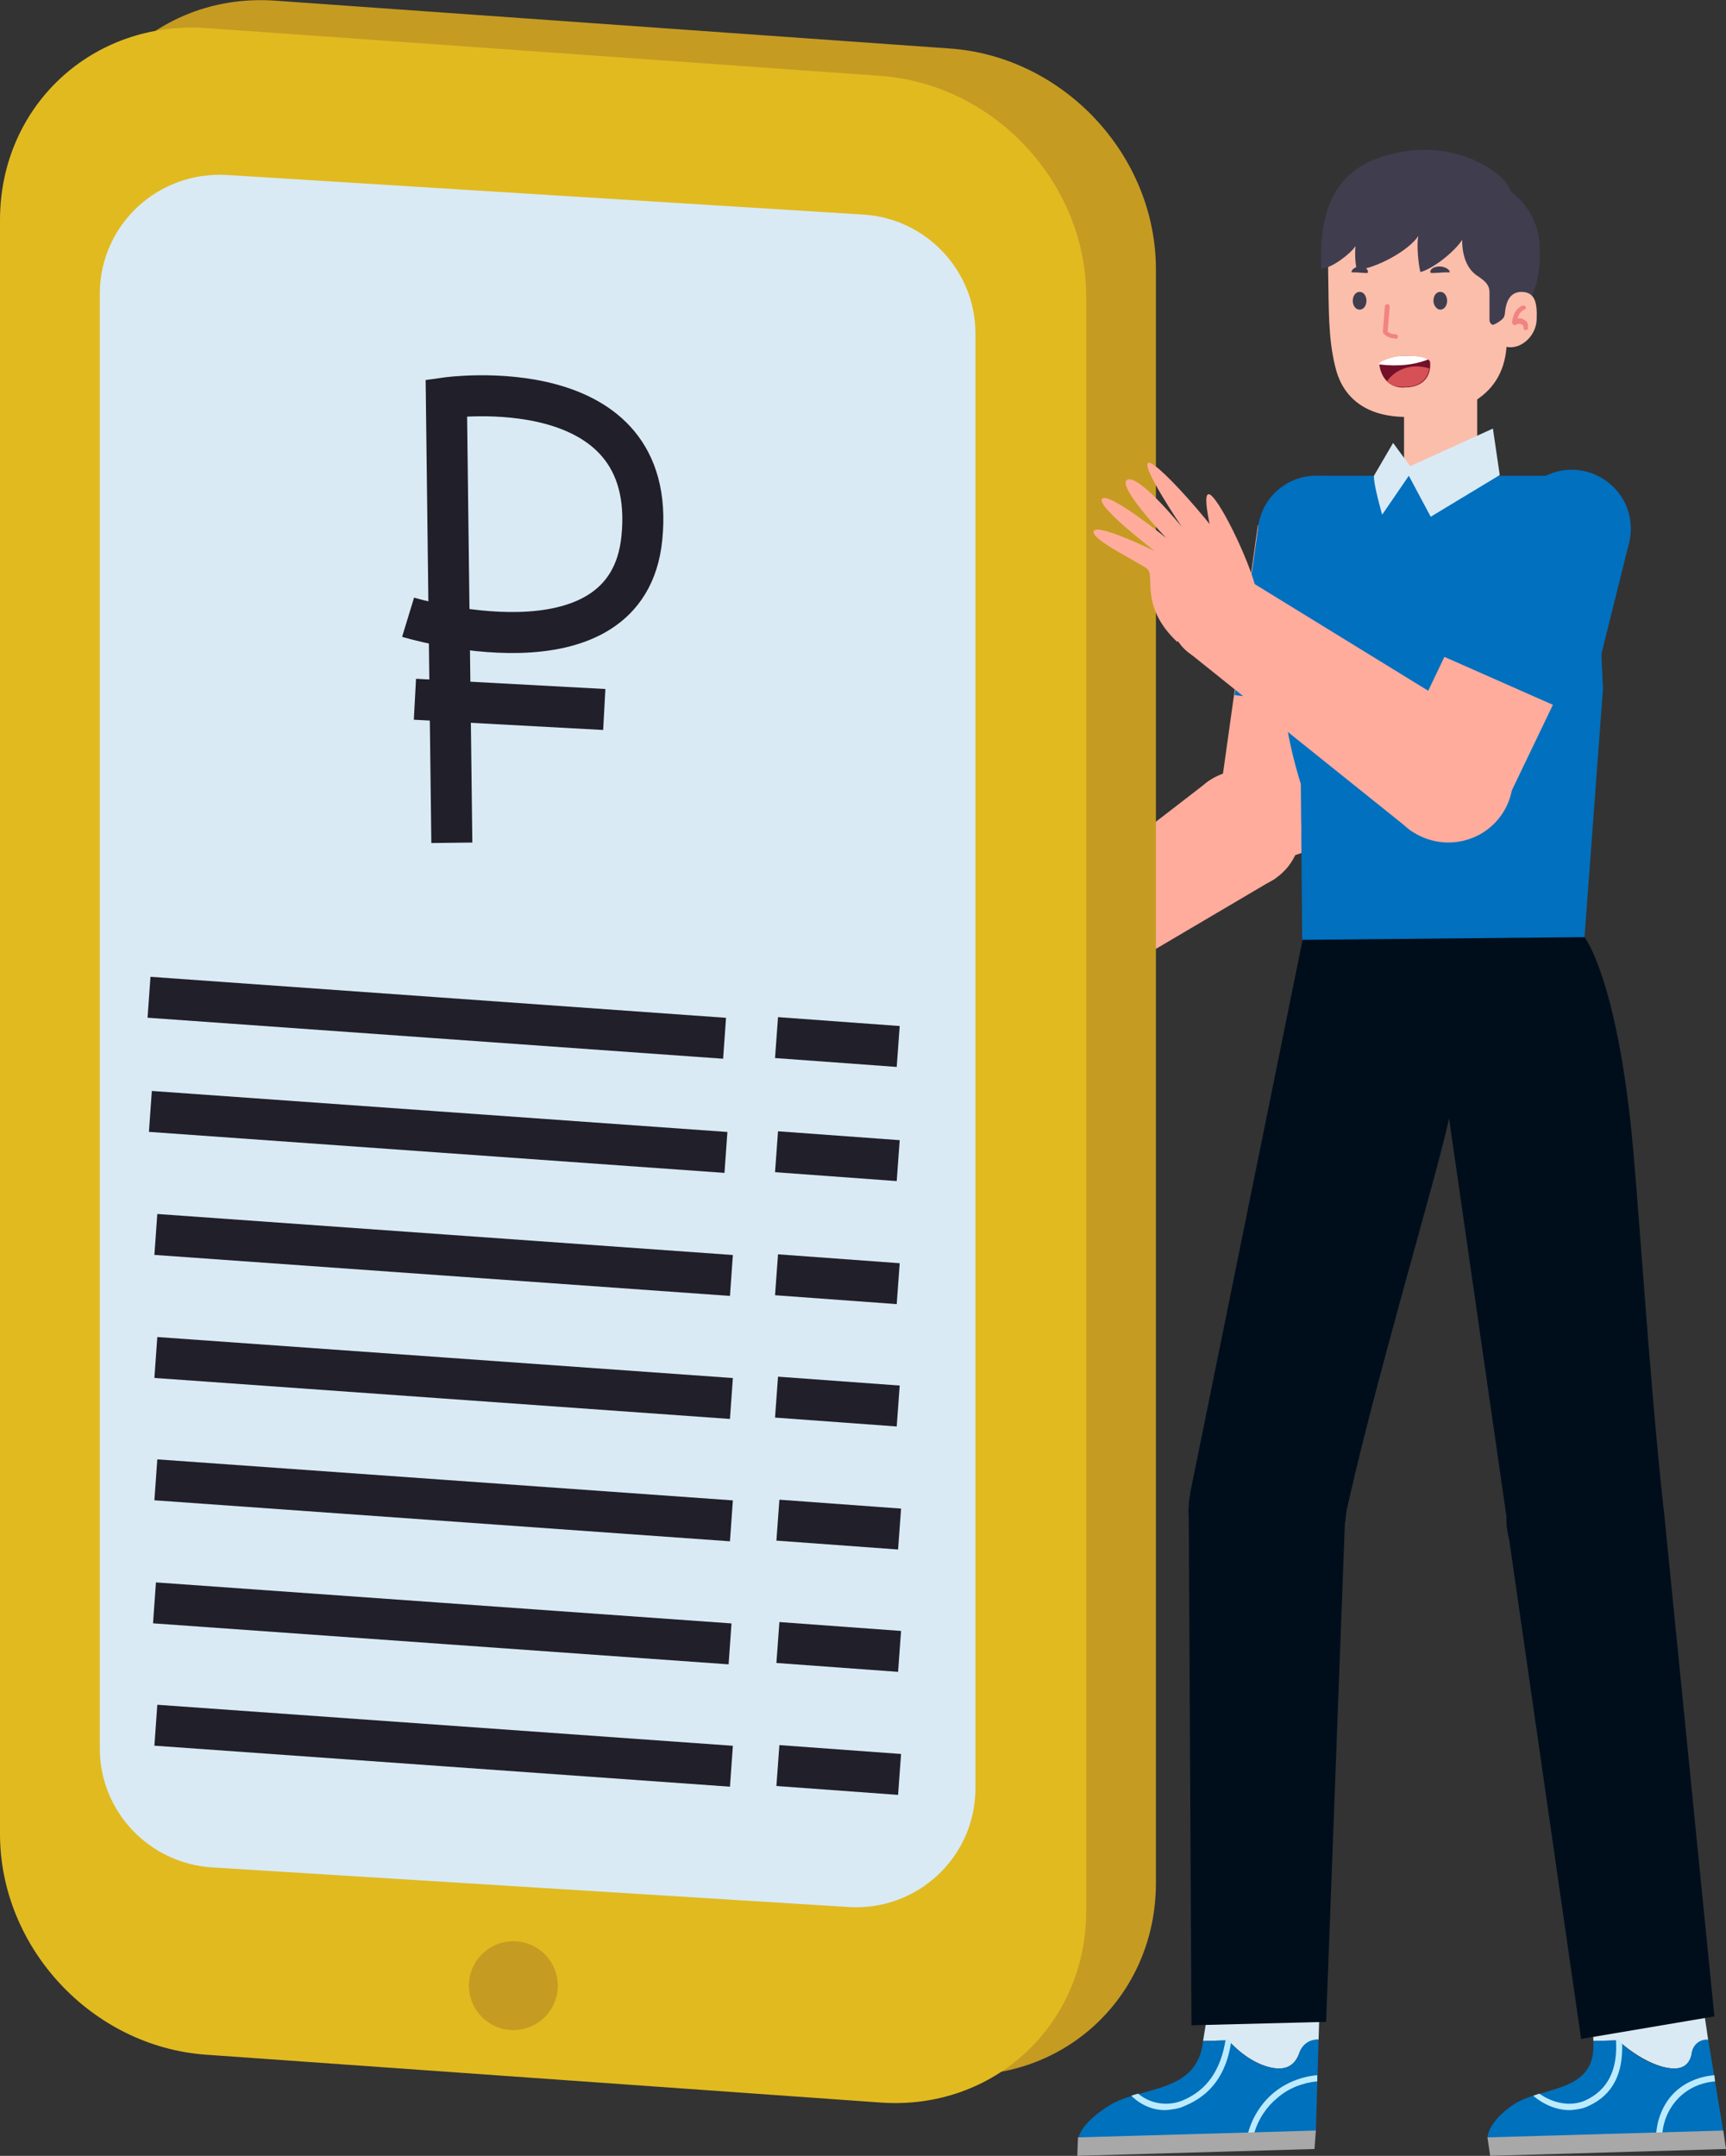 <?xml version="1.0" encoding="utf-8"?>
<!-- Generator: Adobe Illustrator 26.0.0, SVG Export Plug-In . SVG Version: 6.00 Build 0)  -->
<svg version="1.1" xmlns="http://www.w3.org/2000/svg" xmlns:xlink="http://www.w3.org/1999/xlink" x="0px" y="0px"
	 viewBox="0 0 252.5 315.4" style="enable-background:new 0 0 252.5 315.4;" xml:space="preserve">
<rect x="0" y="0" width="252.5" height="315.4" fill="#333333" stroke="none"/>
<style type="text/css">
	.st0{fill:#17659C;}
	.st1{fill:#3D93CC;}
	.st2{fill:#D9EAF5;}
	.st3{fill:#4F9DD1;}
	.st4{fill:#0071BC;}
	.st5{fill:#676575;}
	.st6{fill:none;stroke:#2988C7;stroke-width:0.75;stroke-linecap:round;stroke-miterlimit:10;}
	.st7{fill:#4296CD;}
	.st8{fill:#FBBEAA;}
	.st9{fill:#DE8A8C;}
	.st10{fill:#63A8D6;}
	.st11{fill:#F4A34A;}
	.st12{fill:#F9D0A3;}
	.st13{fill:#F8C791;}
	.st14{fill:#FEF5EB;}
	.st15{opacity:0.4;fill:#F4A34A;}
	.st16{fill:#8CBFE1;}
	.st17{fill:#908F9A;}
	.st18{fill:#403D4F;}
	.st19{fill:#A4A3AC;}
	.st20{fill:#FFC108;}
	.st21{fill:#FF9408;}
	.st22{fill:none;stroke:#73102A;stroke-width:0.5;stroke-linecap:round;stroke-miterlimit:10;}
	.st23{fill:#5C3732;}
	.st24{fill:#E7AAAB;}
	.st25{fill:#589FA5;}
	.st26{fill:#F8F3F4;}
	.st27{fill:#368B93;}
	.st28{opacity:0.5;fill:#E7AAAB;}
	.st29{fill:#1D1D1B;stroke:#000000;stroke-width:0.25;stroke-miterlimit:10;}
	.st30{fill:#A1C6DA;}
	.st31{fill:#F18380;}
	.st32{fill:#73102A;}
	.st33{fill:#D65155;}
	.st34{fill:#FFFFFF;}
	.st35{fill:#BCEBFF;}
	.st36{fill:#A8A8A8;}
	.st37{fill:#000E1B;}
	.st38{fill:#FFAC9C;}
	.st39{fill:#0170BF;}
	.st40{fill:#2743AB;}
	.st41{fill:none;}
	.st42{fill:#C69B22;}
	.st43{fill:#E1BA20;}
	.st44{fill:none;stroke:#211F29;stroke-width:6;stroke-miterlimit:10;}
	.st45{fill:#794020;}
	.st46{fill:#E8CDC8;}
	.st47{fill:#FFA39B;}
	.st48{fill:#C9E1F1;}
	.st49{fill:#ABD0E9;}
	.st50{fill:#373330;}
	.st51{fill:#1A1A1A;}
	.st52{fill:#FDA39D;}
	.st53{fill:#EB7D7A;}
	.st54{fill:#E97B7F;}
	.st55{opacity:0.26;fill:#FCFCFC;}
	.st56{fill:#222A46;}
	.st57{fill:#FFA39B;stroke:#FFA39B;stroke-width:0.665;stroke-miterlimit:10;}
	.st58{fill:#F1A7A5;}
	.st59{fill:#FDEFF5;}
	.st60{fill:#EC8683;}
	.st61{opacity:0.5;fill:#F1A7A5;}
	.st62{fill:#B46226;}
	.st63{fill:#F8F6F6;}
	.st64{fill:#127BC1;}
	.st65{fill:#486E9E;}
	.st66{fill:none;stroke:#231F20;stroke-miterlimit:10;}
	.st67{fill:none;stroke:#231F20;stroke-width:3;stroke-miterlimit:10;}
	.st68{fill:#1A2E35;}
	.st69{opacity:0.3;fill:#FFFFFF;}
	.st70{fill:#007CFF;}
	.st71{opacity:0.3;fill:#0170BF;}
	.st72{opacity:0.3;}
	.st73{fill:#358C93;}
	.st74{opacity:0.4;}
	.st75{fill:none;stroke:#1A2E35;stroke-width:0.75;stroke-miterlimit:10;}
	.st76{fill:#FFAE9D;}
	.st77{opacity:0.2;}
	.st78{opacity:0.2;fill:none;stroke:#000000;stroke-width:0.5;stroke-linecap:round;stroke-linejoin:round;stroke-miterlimit:10;}
	.st79{opacity:0.8;fill:#FFFFFF;}
	.st80{fill:#D95E60;stroke:#C13F43;stroke-width:0.5;stroke-linecap:round;stroke-linejoin:round;stroke-miterlimit:10;}
	.st81{fill:none;stroke:#007CFF;stroke-width:0.75;stroke-linecap:round;stroke-linejoin:round;stroke-miterlimit:10;}
	.st82{fill:#000615;}
	.st83{fill:#0541AF;}
	.st84{fill:#FCE479;}
	.st85{fill:#FDF2A7;}
	.st86{fill:#FDC324;}
	.st87{fill:#FDCF23;}
	.st88{fill:#E2B71E;}
	.st89{fill:#FBED99;}
	.st90{fill:#FDD870;}
	.st91{fill:#E1B01F;}
	.st92{fill:#FDE677;}
	.st93{fill:#FCF19F;}
	.st94{fill:#FBE596;}
	.st95{fill:#FCF2A2;}
	.st96{fill:#FCE193;}
	.st97{fill:#FCF19E;}
	.st98{fill:#FBF2A0;}
	.st99{fill:#FDF19F;}
	.st100{fill:#FF9A79;}
	.st101{fill:#1A4D51;}
	.st102{fill:#91A89F;}
	.st103{fill:#536970;}
	.st104{fill:#2B454E;}
	.st105{fill:#C76668;}
	.st106{fill:#FFBEA8;}
	.st107{fill:#ECECEC;}
	.st108{fill:#FCFCFC;}
	.st109{fill:#F5F5F5;}
	.st110{display:none;}
	.st111{display:inline;fill:#2B454E;}
	.st112{display:inline;fill:#405860;}
	.st113{display:inline;fill:#FCFCFC;}
	.st114{display:inline;}
	.st115{fill:#F3F3F3;}
	.st116{fill:#E7A515;}
	.st117{fill:#B6781E;}
	.st118{fill:#E7A516;}
	.st119{fill:#E6A516;}
	.st120{fill:#B7781D;}
	.st121{fill:#B7791C;}
	.st122{fill:#FECB66;}
	.st123{fill:#FDCB63;}
	.st124{fill:#FECA67;}
	.st125{fill:#827F94;}
	.st126{fill:none;stroke:#3B4A54;stroke-width:0.75;stroke-linecap:round;stroke-miterlimit:10;}
	.st127{fill:#F4FFD1;}
	.st128{opacity:0.4;fill:#ACCC4E;}
	.st129{fill:#211F29;}
	.st130{fill:#F2A9A7;}
	.st131{fill:#F2A9A7;stroke:#F2A9A7;stroke-width:0.665;stroke-miterlimit:10;}
	.st132{opacity:0.26;fill:#FFFFFF;}
	.st133{fill:#F2A8A6;}
	.st134{fill:#EB7E7B;}
	.st135{fill:#D9E1EB;}
</style>
<g id="BACKGROUND">
</g>
<g id="OBJECTS">
</g>
<g id="Слой_3">
	<g>
		<g>
			<path class="st8" d="M194.3,39.8c0.1,5.4,0,9.6,1,13.7c0.9,4.1,3.9,7.5,10.5,7.5c6.6,0,14.1-2.2,14.6-10.4
				c1.1-1.2,2.8-5.3,2.9-10c0.1-4.7-0.3-14.6-10.9-16.1C201.7,23,194,26.9,194.3,39.8z"/>
			<path class="st18" d="M198.3,36c0,0-0.2,1.9,0.2,3.5c2.7-0.2,7.6-2.8,9-5c-0.3,1.1,0,4.3,0.3,5.3c1.9-0.5,5-3,6.1-4.7
				c0,3.2,1.3,4.7,2.3,5.3c1,0.7,1.7,1.2,1.7,2.4s0,3.5,0,4c0,0.4,0.3,0.8,0.6,0.7c0.3-0.1,1.6-0.8,1.6-1.4l4-2.8
				c0,0,1.5-2.8,1.1-7.8c-0.4-5-4.2-7.5-4.2-7.5c-0.5-2.4-7.4-7.5-16.4-5.7c-9,1.8-11.7,7.7-11.3,17C194.8,39.3,197.7,37,198.3,36z"
				/>
			<g>
				<path class="st8" d="M220.1,46.5c0.1-1.5,0.3-3.7,2.4-3.8c2.1,0,2.4,1.6,2.3,4.1c-0.1,2.5-2.6,4.7-4.9,3.8L220.1,46.5z"/>
				<g>
					<path class="st31" d="M223.2,48.3C223.2,48.3,223.2,48.3,223.2,48.3c-0.2,0-0.4-0.2-0.3-0.4c0-0.1-0.1-0.3-0.2-0.4
						c-0.2-0.1-0.6-0.2-0.9,0c-0.1,0.1-0.3,0.1-0.4,0c-0.1-0.1-0.2-0.2-0.2-0.3c0.2-2.1,1.5-2.5,1.6-2.5c0.2,0,0.4,0.1,0.4,0.2
						c0.1,0.2-0.1,0.4-0.2,0.4c0,0-0.7,0.2-1,1.3c0.4-0.1,0.7,0,1,0.2c0.4,0.2,0.6,0.6,0.5,1C223.6,48.2,223.4,48.3,223.2,48.3z"/>
				</g>
			</g>
		</g>
		<path class="st18" d="M199.9,44c0,0.7-0.4,1.3-1,1.3s-1-0.6-1-1.3c0-0.7,0.4-1.3,1-1.3S199.9,43.3,199.9,44z"/>
		<path class="st18" d="M211.7,44c0,0.7-0.4,1.3-1,1.3c-0.5,0-1-0.6-1-1.3c0-0.7,0.4-1.3,1-1.3C211.3,42.7,211.7,43.3,211.7,44z"/>
		<path class="st18" d="M209.3,39.9c0.1,0.1,0.8,0,1.3,0c0.7-0.1,1.5,0,1.5-0.1c0-0.2-0.5-0.9-1.8-0.8
			C209.4,39.1,209.1,39.7,209.3,39.9z"/>
		<path class="st18" d="M200.1,39.9c-0.1,0.1-0.7,0-1.1,0c-0.6-0.1-1.3,0-1.3-0.1c0-0.2,0.4-0.9,1.5-0.8
			C200,39.1,200.2,39.7,200.1,39.9z"/>
		<g>
			<path class="st31" d="M204,49.5c-0.9,0-1.7-0.6-1.7-1l0.3-3.7c0-0.2,0.2-0.3,0.4-0.3c0.2,0,0.3,0.2,0.3,0.4l-0.3,3.6
				c0.1,0.1,0.5,0.4,1.1,0.4c0.2,0,0.4,0.1,0.4,0.3c0,0.2-0.1,0.4-0.3,0.4C204,49.5,204,49.5,204,49.5z"/>
		</g>
		<g>
			<path class="st32" d="M204.8,52.1c-1.1,0.1-3,0.7-3,1.2c0,0.5,0.5,3.4,3.5,3.4c4.1,0,4-3.1,3.9-3.8
				C208.9,52.2,206.8,52,204.8,52.1z"/>
			<path class="st33" d="M209.1,53.9c-2.9-0.9-5.2,0.4-6.2,1.9c0.5,0.5,1.2,0.8,2.3,0.8C208.1,56.7,208.9,55.1,209.1,53.9z"/>
			<path class="st34" d="M208.9,52.6c-0.6-0.5-2.4-0.6-4.2-0.5c-1.1,0.1-2.9,0.7-3,1.2C203.2,53.5,206.1,53.7,208.9,52.6z"/>
		</g>
	</g>
	<rect x="205.4" y="56.7" class="st8" width="10.7" height="19.9"/>
	<g>
		<g>
			<path class="st2" d="M186.7,302.6c-3.9-0.4-7-4.1-7-4.1l-3.7,0.1c1.1-6.3,0.8-8.3,0.8-8.3L193,295l-0.1,3.4l0,0
				c-1.3,0-2.4,0.8-2.8,1.9C189.7,301.5,188.8,302.8,186.7,302.6z"/>
		</g>
	</g>
	<g>
		<g>
			<path class="st4" d="M162.5,307.9c4.4-2.6,12.2-1.7,13.4-8.6c0-0.3,0.1-0.5,0.1-0.7l3.7-0.1c0,0,3.1,3.8,7,4.1
				c2.1,0.2,3-1.1,3.4-2.3c0.4-1.2,1.5-2,2.8-1.9l0,0l-0.4,13.4l-34.7,1C157.7,312.7,158.2,310.5,162.5,307.9z"/>
		</g>
	</g>
	<g>
		<g>
			<path class="st35" d="M186.3,306.2c1.8-1.5,4.1-2.4,6.4-2.6l0,0.9c-2.1,0.2-4.2,1-5.8,2.4c-1.6,1.3-2.8,3.1-3.4,5.1l-0.9,0
				C183.2,309.8,184.5,307.7,186.3,306.2z"/>
		</g>
		<g>
			<path class="st35" d="M179.7,298.4c0,0,0.1,0.2,0.4,0.4c-0.7,4.6-2.9,7.7-6.8,9.3c-0.8,0.4-1.7,0.5-2.6,0.6
				c-1.9,0.1-3.8-0.7-5.2-2.1c0.3-0.1,0.6-0.2,1-0.3c1.8,1.5,4.3,1.9,6.5,1c3.6-1.5,5.6-4.5,6.3-8.9L179.7,298.4L179.7,298.4z"/>
		</g>
	</g>
	<g>
		<polygon class="st36" points="192.5,311.7 192.3,314.4 157.6,315.4 157.7,312.7 		"/>
	</g>
	<g>
		<g>
			<path class="st2" d="M244.5,302.6c-3.9-0.4-7.8-4.1-7.8-4.1l-3.6,0.1c-0.2-6.3-0.8-8.3-0.8-8.3l17.1,4.8l0.5,3.4l0,0
				c-1.3,0-2.3,0.8-2.4,1.9C247.4,301.5,246.7,302.8,244.5,302.6z"/>
		</g>
	</g>
	<g>
		<path class="st4" d="M221.4,307.9c3.9-2.6,11.8-1.7,11.7-8.6c0-0.3,0-0.5,0-0.7l3.6-0.1c0,0,3.8,3.8,7.8,4.1
			c2.1,0.2,2.8-1.1,3-2.3c0.2-1.2,1.2-2,2.4-1.9l0,0l2.2,13.4l-34.5,1C217.6,312.7,217.6,310.5,221.4,307.9z"/>
	</g>
	<g>
		<g>
			<path class="st35" d="M244.9,306.2c1.5-1.5,3.6-2.4,5.9-2.6l0.1,0.9c-2.1,0.2-3.9,1-5.3,2.4c-1.3,1.3-2.2,3.1-2.4,5.1l-0.9,0
				C242.5,309.8,243.4,307.7,244.9,306.2z"/>
		</g>
		<g>
			<path class="st35" d="M236.8,298.4c0,0,0.2,0.2,0.5,0.4c0.2,4.6-1.4,7.7-4.9,9.3c-0.8,0.4-1.6,0.5-2.5,0.6
				c-1.9,0.1-4-0.7-5.6-2.1c0.3-0.1,0.6-0.2,0.9-0.3c2.1,1.5,4.7,1.9,6.7,1c3.3-1.5,4.8-4.5,4.5-8.9L236.8,298.4L236.8,298.4z"/>
		</g>
	</g>
	<g>
		<polygon class="st36" points="252.1,311.7 252.5,314.4 218,315.4 217.6,312.7 		"/>
	</g>
	<g>
		<g>
			<path class="st37" d="M213.7,134.7c0,0,3.4,6.5-1.7,28.9c-2.1,9.6-11.4,40.2-15.5,59.7l-22.4-4.8l16.5-81.2L213.7,134.7z"/>
		</g>
	</g>
	<g>
		<polygon class="st37" points="196.8,221.4 194,295.8 174.3,296.3 173.9,220.6 		"/>
		<path class="st37" d="M173.9,220.6c-0.2,6.3,4.7,11.6,11.1,11.9c6.3,0.2,11.6-4.7,11.9-11.1c0.2-6.3-4.7-11.6-11.1-11.9
			S174.1,214.2,173.9,220.6z"/>
		<path class="st37" d="M173.9,220.6c-0.2,6.3,4.7,11.6,11.1,11.9c6.3,0.2,11.6-4.7,11.9-11.1c0.2-6.3-4.7-11.6-11.1-11.9
			S174.1,214.2,173.9,220.6z"/>
	</g>
	<g>
		<polygon class="st37" points="243.4,220.9 250.8,295 231.3,298.3 220.5,223.3 		"/>
		
			<ellipse transform="matrix(0.995 -9.884759e-02 9.884759e-02 0.995 -20.819 24.015)" class="st37" cx="231.9" cy="222.1" rx="11.5" ry="11.5"/>
	</g>
	<g>
		<g>
			<g>
				<path class="st37" d="M231.8,137.1c0,0,4.3,5.4,6.7,26.8c1.1,9.8,2.7,37.3,4.9,57.1l-22.8,2.4l-12.8-88.8L231.8,137.1z"/>
			</g>
		</g>
		
			<ellipse transform="matrix(0.995 -9.884759e-02 9.884759e-02 0.995 -20.819 24.015)" class="st37" cx="231.9" cy="222.1" rx="11.5" ry="11.5"/>
	</g>
	<g>
		<path class="st38" d="M186,125.3c4.7,0.7,9.1-2.6,9.7-7.3c0.7-4.7-2.6-9.1-7.3-9.7c-4.7-0.7-9.1,2.6-9.7,7.3
			S181.3,124.6,186,125.3z"/>
		
			<rect x="170.4" y="88.8" transform="matrix(-0.139 0.99 -0.99 -0.139 312.74 -77.119)" class="st38" width="39" height="17.3"/>
		<g>
			<polygon class="st39" points="202.9,104.1 201.2,77.3 184.1,76.9 180.6,101.7 			"/>
			<path class="st40" d="M191.4,86.7c4.7,0.7,9.1-2.6,9.7-7.3c0.7-4.7-2.6-9.1-7.3-9.7c-4.7-0.7-9.1,2.6-9.7,7.3
				C183.4,81.7,186.7,86,191.4,86.7z"/>
		</g>
	</g>
	<g>
		<path class="st41" d="M234.6,105C234.6,105,234.6,105,234.6,105l0,0.2C234.6,105.1,234.6,105,234.6,105z"/>
	</g>
	<path class="st39" d="M231.8,137.1l2.7-36.3l-1.4-31.2h-40.6c0,0-10.1,19.8-2.2,45.1l0.2,22.8L231.8,137.1z"/>
	<path class="st39" d="M192.6,86.8c4.8,0,8.6-3.8,8.6-8.6s-3.8-8.6-8.6-8.6c-4.8,0-8.6,3.8-8.6,8.6S187.8,86.8,192.6,86.8z"/>
	<g>
		<g>
			<path class="st2" d="M209.3,75.6l-3.2-6l-3.9,5.7c0,0-1.3-4.5-1.2-5.7l2.8-4.8l2.5,3.4l12.1-5.5l1,6.8L209.3,75.6z"/>
		</g>
	</g>
	<g>
		<polygon class="st38" points="220.9,116.2 230.3,96.6 211.3,96.1 205.3,108.7 		"/>
		<g>
			<polygon class="st39" points="231.9,105.2 238.4,79.1 222.2,73.6 211.3,96.1 			"/>
			<path class="st39" d="M226.2,85.1c4.3,2.1,9.4,0.3,11.5-4c2.1-4.3,0.3-9.4-4-11.5c-4.3-2.1-9.4-0.3-11.5,4
				C220.1,77.9,221.9,83,226.2,85.1z"/>
		</g>
	</g>
	<g>
		<g>
			<polygon class="st38" points="217.3,106.2 182,84.5 174.2,95.7 206.5,121.6 			"/>
			<path class="st38" d="M219.6,119.3c3-4.2,2-10.1-2.3-13.1c-4.2-3-10.1-2-13.1,2.3c-3,4.2-2,10.1,2.3,13.1
				C210.8,124.5,216.6,123.5,219.6,119.3z"/>
			<path class="st38" d="M183.7,94c2.2-3.1,1.4-7.4-1.7-9.5c-3.1-2.2-7.4-1.4-9.5,1.7c-2.2,3.1-1.4,7.4,1.7,9.5
				C177.2,97.9,181.5,97.1,183.7,94z"/>
		</g>
	</g>
	<g>
		<g>
			<polygon class="st38" points="176.9,114.2 146.7,137.5 153.7,147.9 186.6,128.5 			"/>
			<path class="st38" d="M188.9,116.5c-2.7-3.9-8-5-12-2.3c-3.9,2.7-5,8-2.3,12s8,5,12,2.3C190.5,125.8,191.5,120.4,188.9,116.5z"/>
			<path class="st38" d="M155.4,139.1c-1.9-2.9-5.9-3.6-8.7-1.7c-2.9,1.9-3.6,5.9-1.7,8.7c1.9,2.9,5.9,3.6,8.7,1.7
				C156.6,145.9,157.4,142,155.4,139.1z"/>
		</g>
	</g>
	<path class="st42" d="M40.3,296.5l98.7,7c16.6,1.2,30.1-11.4,30.1-28V39.4c0-16.7-13.5-31.1-30.1-32.3l-98.7-7
		c-16.6-1.2-30.1,11.4-30.1,28v236.1C10.2,280.9,23.7,295.4,40.3,296.5z"/>
	<path class="st43" d="M30.1,300.6l98.7,7c16.6,1.2,30.1-11.4,30.1-28V43.4c0-16.7-13.5-31.1-30.1-32.3l-98.7-7
		C13.5,3,0,15.5,0,32.2l0,236.1C0,285,13.5,299.4,30.1,300.6z"/>
	<path class="st2" d="M31,273.2l93.2,5.8c10,0.6,18.5-7.3,18.5-17.4V48.8c0-9.2-7.2-16.8-16.3-17.4l-93.2-5.8
		C23.1,25,14.6,32.9,14.6,43v212.8C14.6,265,21.8,272.6,31,273.2z"/>
	<circle class="st42" cx="75.1" cy="290.5" r="6.5"/>
	<path class="st44" d="M21.8,145.9l84.2,6L21.8,145.9z"/>
	<path class="st44" d="M22,162.6l84.2,6L22,162.6z"/>
	<path class="st44" d="M22.8,180.6l84.2,6L22.8,180.6z"/>
	<path class="st44" d="M22.8,198.6l84.2,6L22.8,198.6z"/>
	<path class="st44" d="M22.8,216.5l84.2,6L22.8,216.5z"/>
	<path class="st44" d="M22.6,234.5l84.2,6L22.6,234.5z"/>
	<path class="st44" d="M22.8,252.4l84.2,6L22.8,252.4z"/>
	<path class="st44" d="M113.6,151.8l17.8,1.3L113.6,151.8z"/>
	<path class="st44" d="M113.6,168.5l17.8,1.3L113.6,168.5z"/>
	<path class="st44" d="M113.6,186.5l17.8,1.3L113.6,186.5z"/>
	<path class="st44" d="M113.6,204.4l17.8,1.3L113.6,204.4z"/>
	<path class="st44" d="M113.8,222.4l17.8,1.3L113.8,222.4z"/>
	<path class="st44" d="M113.8,240.3l17.8,1.3L113.8,240.3z"/>
	<path class="st44" d="M113.8,258.3l17.8,1.3L113.8,258.3z"/>
	<g>
		<path class="st44" d="M66.1,123.3l-0.8-65.1c0,0,31.1-4.4,28.6,20.5c-2.1,21.4-34.2,11.6-34.2,11.6"/>
		<line class="st44" x1="88.4" y1="103.8" x2="60.7" y2="102.3"/>
	</g>
	<g>
		<g>
			<path class="st38" d="M183.8,86.4c-1-4.5-5.8-14.2-7-14.1c-1.2,0.1,1.3,9.1,1.3,9.1L183.8,86.4z"/>
		</g>
		<g>
			<path class="st38" d="M183.8,86.4c-3.8-7-14.5-19.1-15.8-18.7c-1.2,0.4,4.9,9.4,4.9,9.4s-6.3-7.8-8-6.9c-1.6,0.9,5.7,8.5,5.7,8.5
				s-8.5-6.9-9.4-5.7c-0.8,1.1,7.7,7.6,7.7,7.6s-8.4-4.1-8.9-2.9c-0.5,1.2,6.5,4.5,7.8,5.5c1.3,1-1.2,5.4,4.4,10.7L183.8,86.4z"/>
		</g>
		<g>
			<path class="st38" d="M179.9,96.7c-3.6,1-7.4-1.2-8.4-4.8c-1-3.6,1.2-7.4,4.8-8.4c3.6-1,7.4,1.2,8.4,4.8
				C185.7,92,183.5,95.7,179.9,96.7z"/>
		</g>
	</g>
</g>
</svg>
